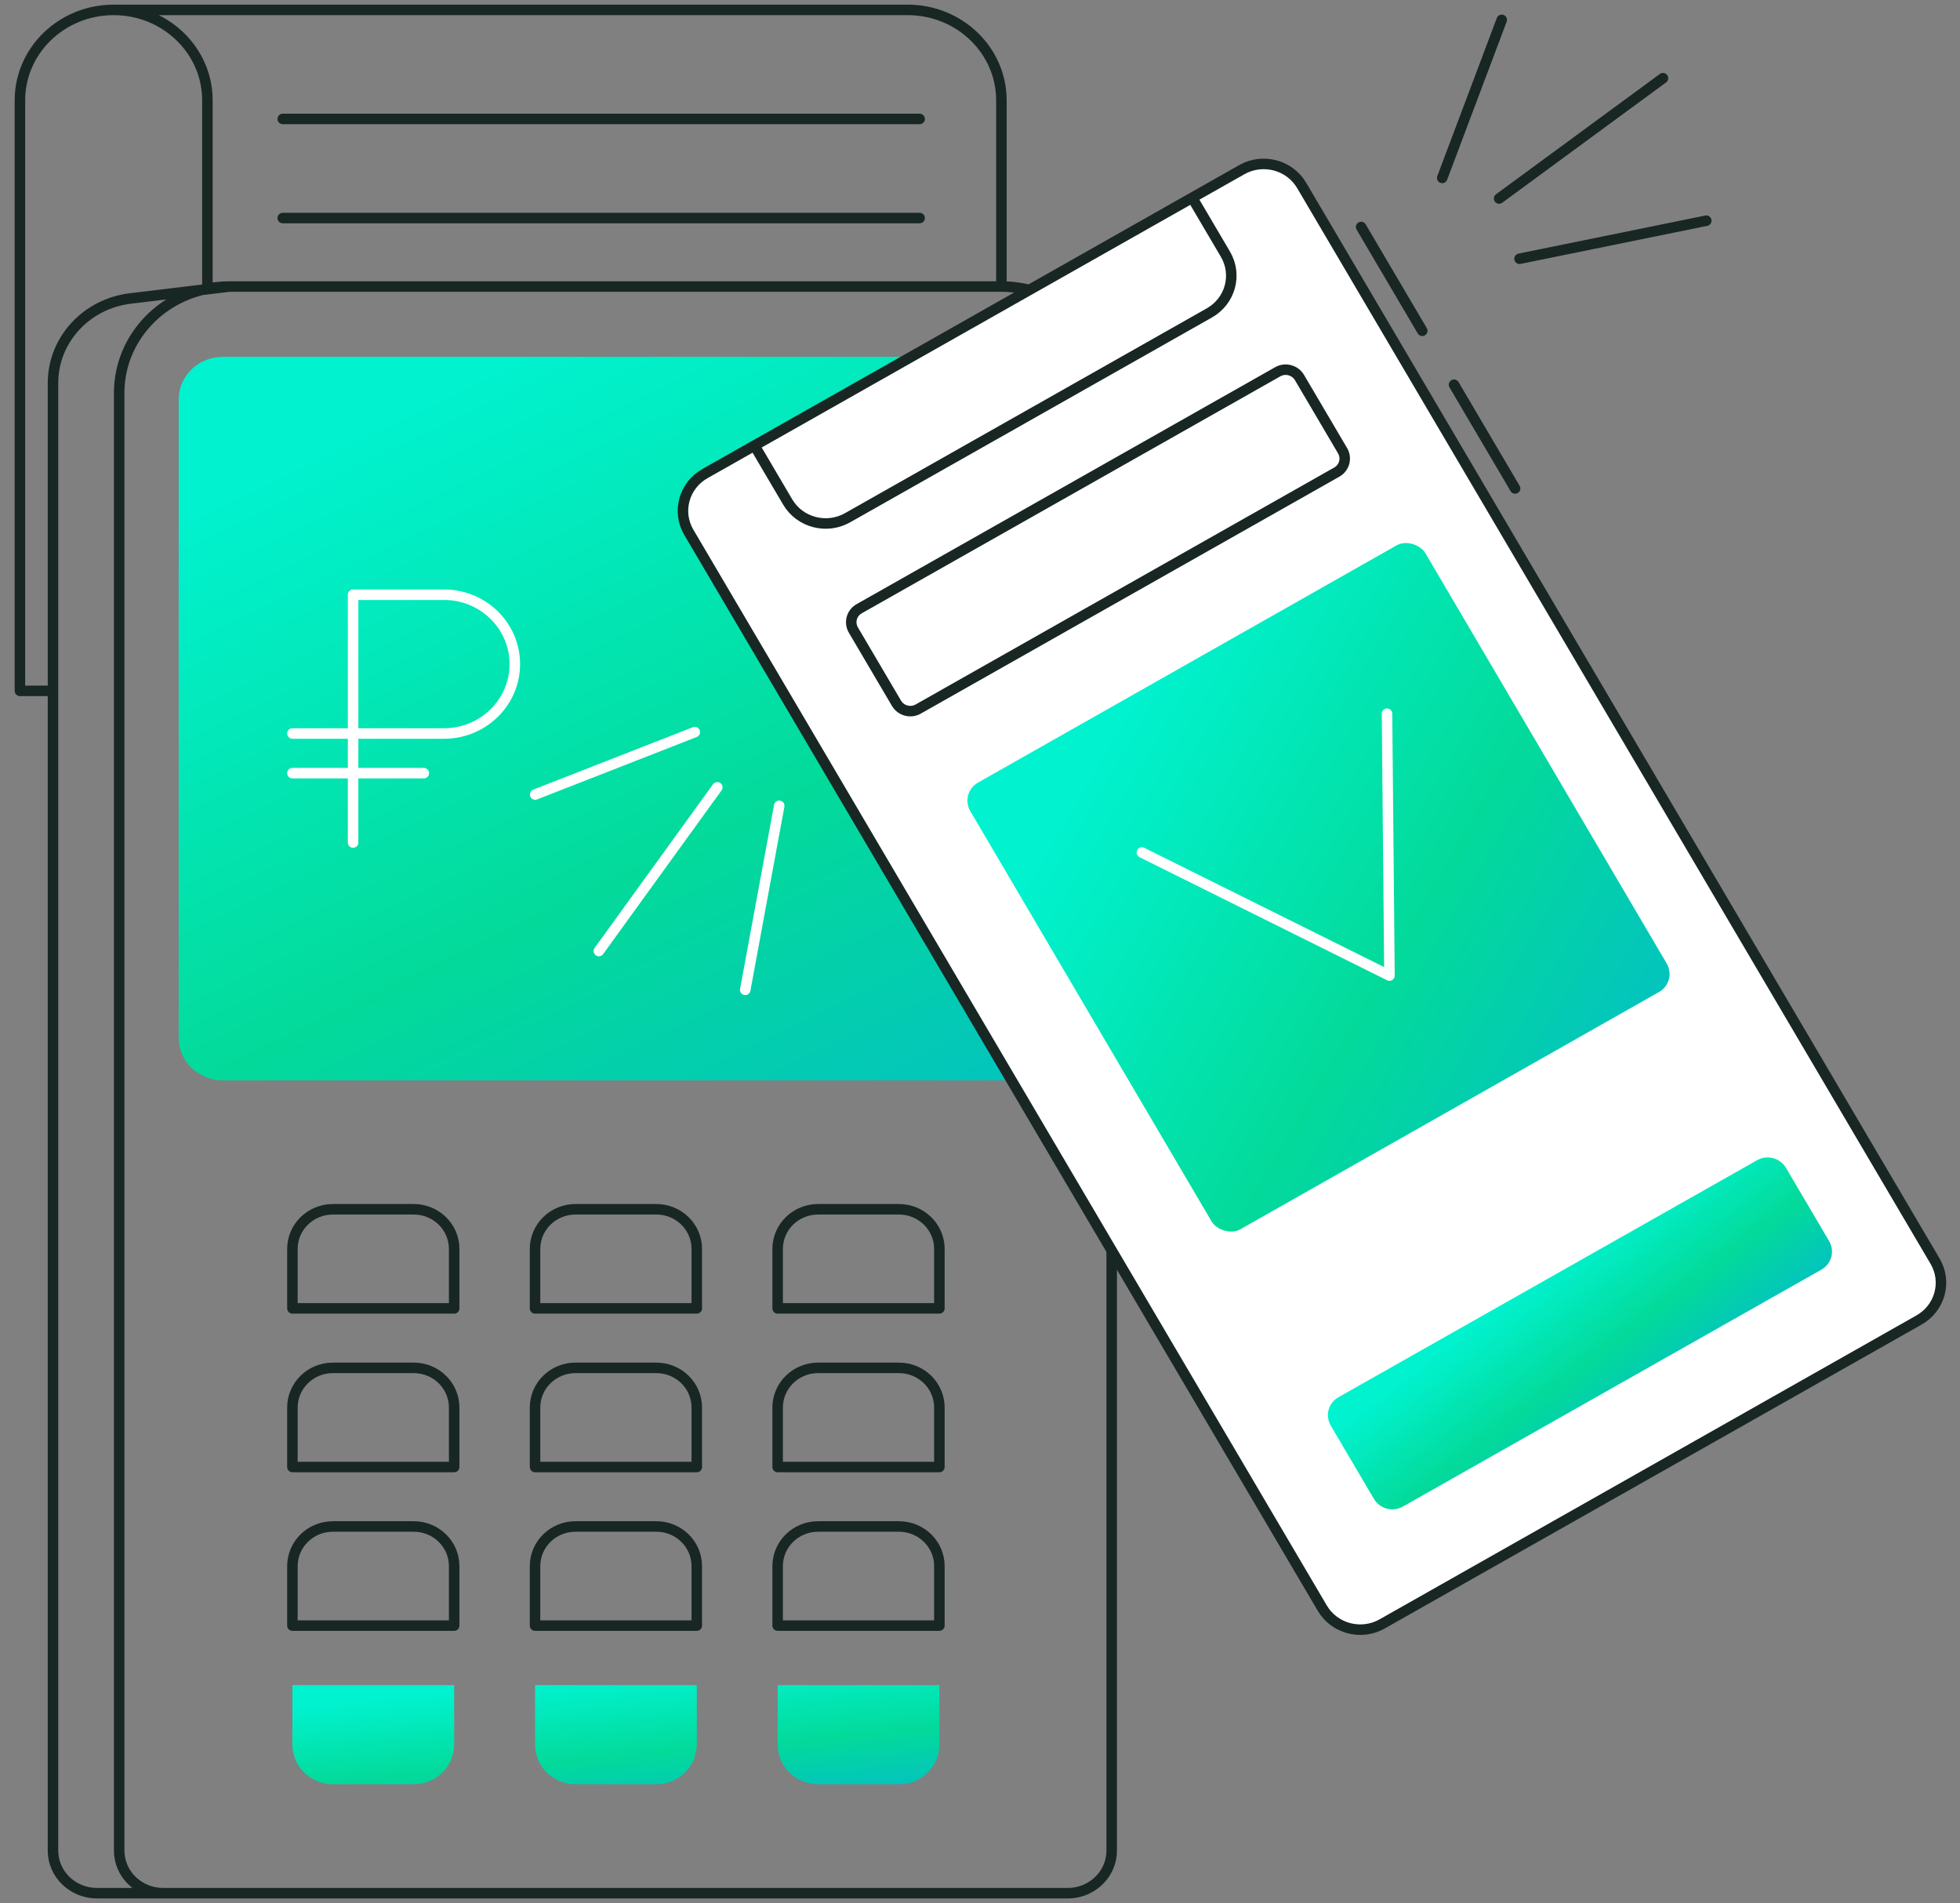 <?xml version="1.0" encoding="UTF-8"?> <svg xmlns="http://www.w3.org/2000/svg" width="103" height="100" viewBox="0 0 103 100" fill="none"><rect x="0" y="0" width="103" height="100" fill="#808080" stroke="none"/> <path d="M8.581 99.478H56.102C56.453 99.478 56.786 99.403 57.084 99.268C57.873 98.911 58.42 98.138 58.42 97.242V20.647C58.42 17.559 55.825 15.056 52.625 15.056M8.581 99.478C7.3 99.478 6.263 98.477 6.263 97.242V20.647C6.263 18.354 7.693 16.384 9.74 15.521C10.022 15.402 10.316 15.304 10.62 15.229M8.581 99.478H5.104C3.823 99.478 2.785 98.477 2.785 97.242V20.122C2.785 17.867 4.527 15.964 6.847 15.684L10.62 15.229M52.625 15.056H12.058M52.625 15.056V5.272C52.625 2.647 50.419 0.52 47.699 0.52H5.973M12.058 15.056C11.562 15.056 11.08 15.116 10.62 15.229M12.058 15.056L10.62 15.229M10.899 15.056V5.272C10.899 2.647 8.693 0.52 5.973 0.52M5.973 0.52C3.252 0.52 1.047 2.647 1.047 5.272V36.301H2.785M14.859 11.457H48.327M14.859 6.249H48.327" stroke="#182724" stroke-width="0.552" stroke-linecap="round" stroke-linejoin="round"></path> <path d="M9.391 20.986C9.391 19.751 10.428 18.75 11.709 18.75H53.435C54.715 18.75 55.753 19.751 55.753 20.986V54.532C55.753 55.767 54.715 56.768 53.435 56.768H32.572H11.709C10.428 56.768 9.391 55.767 9.391 54.532V20.986Z" fill="url(#paint0_linear_186_27475)"></path> <path d="M69.488 84.5L36.2 27.973C35.563 26.892 35.941 25.51 37.043 24.886L39.648 23.412L62.651 10.391L65.256 8.916C66.358 8.292 67.767 8.663 68.404 9.743L101.692 66.271C102.328 67.352 101.95 68.734 100.848 69.358L72.636 85.327C71.534 85.951 70.124 85.581 69.488 84.5Z" fill="white"></path> <path d="M39.648 23.412L37.043 24.886C35.941 25.51 35.563 26.892 36.2 27.973L69.488 84.5C70.124 85.581 71.534 85.951 72.636 85.327L100.848 69.358C101.95 68.734 102.328 67.352 101.692 66.271L68.404 9.743C67.767 8.663 66.358 8.292 65.256 8.916L62.651 10.391M39.648 23.412L41.394 26.377C42.03 27.457 43.44 27.828 44.542 27.204L63.553 16.442C64.656 15.819 65.033 14.437 64.397 13.356L62.651 10.391M39.648 23.412L62.651 10.391M74.741 17.38L71.53 11.927M79.621 25.667L76.41 20.215" stroke="#182724" stroke-width="0.552" stroke-linecap="round" stroke-linejoin="round"></path> <path d="M40.949 42.341L39.163 52.011M36.513 38.468L28.125 41.748M37.694 41.37L31.471 49.972" stroke="white" stroke-width="0.552" stroke-linecap="round" stroke-linejoin="round"></path> <path d="M79.854 13.596L89.667 11.596M75.79 9.349L78.918 1.043M78.78 10.431L87.39 4.109" stroke="#182724" stroke-width="0.552" stroke-linecap="round" stroke-linejoin="round"></path> <path d="M15.367 85.416H23.867V82.291C23.867 81.14 22.916 80.208 21.742 80.208H17.492C16.319 80.208 15.367 81.14 15.367 82.291V85.416Z" stroke="#182724" stroke-width="0.552" stroke-linejoin="round"></path> <path d="M28.117 85.416H36.617V82.291C36.617 81.14 35.665 80.208 34.492 80.208H30.242C29.068 80.208 28.117 81.14 28.117 82.291V85.416Z" stroke="#182724" stroke-width="0.552" stroke-linejoin="round"></path> <path d="M40.866 85.416H49.366V82.291C49.366 81.14 48.415 80.208 47.241 80.208H42.991C41.818 80.208 40.866 81.14 40.866 82.291V85.416Z" stroke="#182724" stroke-width="0.552" stroke-linejoin="round"></path> <path d="M15.367 77.083H23.867V73.958C23.867 72.807 22.916 71.874 21.742 71.874H17.492C16.319 71.874 15.367 72.807 15.367 73.958V77.083Z" stroke="#182724" stroke-width="0.552" stroke-linejoin="round"></path> <path d="M28.117 77.083H36.617V73.958C36.617 72.807 35.665 71.874 34.492 71.874H30.242C29.068 71.874 28.117 72.807 28.117 73.958V77.083Z" stroke="#182724" stroke-width="0.552" stroke-linejoin="round"></path> <path d="M40.866 77.083H49.366V73.958C49.366 72.807 48.415 71.874 47.241 71.874H42.991C41.818 71.874 40.866 72.807 40.866 73.958V77.083Z" stroke="#182724" stroke-width="0.552" stroke-linejoin="round"></path> <path d="M15.367 68.749H23.867V65.624C23.867 64.474 22.916 63.541 21.742 63.541H17.492C16.319 63.541 15.367 64.474 15.367 65.624V68.749Z" stroke="#182724" stroke-width="0.552" stroke-linejoin="round"></path> <path d="M28.117 68.749H32.367H36.617V65.624C36.617 64.474 35.665 63.541 34.492 63.541H30.242C29.068 63.541 28.117 64.474 28.117 65.624V68.749Z" stroke="#182724" stroke-width="0.552" stroke-linejoin="round"></path> <path d="M40.866 68.749H49.366V65.624C49.366 64.474 48.415 63.541 47.241 63.541H42.991C41.818 63.541 40.866 64.474 40.866 65.624V68.749Z" stroke="#182724" stroke-width="0.552" stroke-linejoin="round"></path> <path d="M15.367 88.545H23.867V91.67C23.867 92.82 22.916 93.753 21.742 93.753H17.492C16.319 93.753 15.367 92.82 15.367 91.67V88.545Z" fill="url(#paint1_linear_186_27475)"></path> <path d="M28.117 88.545H32.367H36.617V91.67C36.617 92.82 35.665 93.753 34.492 93.753H30.242C29.068 93.753 28.117 92.82 28.117 91.67V88.545Z" fill="url(#paint2_linear_186_27475)"></path> <path d="M40.866 88.545H49.366V91.67C49.366 92.82 48.415 93.753 47.241 93.753H42.991C41.818 93.753 40.866 92.82 40.866 91.67V88.545Z" fill="url(#paint3_linear_186_27475)"></path> <path d="M18.555 44.271V40.625M18.555 40.625V38.542M18.555 40.625H15.367M18.555 40.625H22.273M18.555 38.542V31.25H23.336C25.389 31.25 27.054 32.882 27.054 34.896C27.054 36.909 25.389 38.542 23.336 38.542H18.555ZM18.555 38.542H15.367" stroke="white" stroke-width="0.552" stroke-linecap="round" stroke-linejoin="round"></path> <rect width="27.49" height="27.22" rx="1.105" transform="matrix(0.87 -0.493 0.507 0.862 50.43 41.668)" fill="url(#paint4_linear_186_27475)"></rect> <path d="M69.936 74.913C69.626 74.387 69.805 73.717 70.336 73.417L92.337 60.963C92.868 60.663 93.549 60.845 93.859 61.371L96.122 65.214C96.431 65.74 96.252 66.409 95.721 66.71L73.72 79.163C73.189 79.464 72.508 79.281 72.199 78.756L69.936 74.913Z" fill="url(#paint5_linear_186_27475)"></path> <path d="M44.848 33.109C44.615 32.715 44.75 32.212 45.148 31.987L67.149 19.533C67.547 19.308 68.058 19.445 68.29 19.839L70.553 23.682C70.785 24.076 70.651 24.578 70.253 24.804L48.252 37.257C47.854 37.483 47.343 37.346 47.111 36.952L44.848 33.109Z" stroke="#182724" stroke-width="0.552"></path> <path d="M60.008 44.794L73.018 51.262L72.889 37.502" stroke="white" stroke-width="0.552" stroke-linecap="round" stroke-linejoin="round"></path> <defs> <linearGradient id="paint0_linear_186_27475" x1="26.776" y1="18.75" x2="53.105" y2="73.779" gradientUnits="userSpaceOnUse"> <stop stop-color="#01F2CF"></stop> <stop offset="0.448" stop-color="#03DA9A"></stop> <stop offset="1" stop-color="#03B3DA"></stop> </linearGradient> <linearGradient id="paint1_linear_186_27475" x1="28.117" y1="88.545" x2="28.938" y2="97.736" gradientUnits="userSpaceOnUse"> <stop stop-color="#01F2CF"></stop> <stop offset="0.448" stop-color="#03DA9A"></stop> <stop offset="1" stop-color="#03B3DA"></stop> </linearGradient> <linearGradient id="paint2_linear_186_27475" x1="28.117" y1="88.545" x2="28.938" y2="97.736" gradientUnits="userSpaceOnUse"> <stop stop-color="#01F2CF"></stop> <stop offset="0.448" stop-color="#03DA9A"></stop> <stop offset="1" stop-color="#03B3DA"></stop> </linearGradient> <linearGradient id="paint3_linear_186_27475" x1="28.117" y1="88.545" x2="28.938" y2="97.736" gradientUnits="userSpaceOnUse"> <stop stop-color="#01F2CF"></stop> <stop offset="0.448" stop-color="#03DA9A"></stop> <stop offset="1" stop-color="#03B3DA"></stop> </linearGradient> <linearGradient id="paint4_linear_186_27475" x1="10.309" y1="7.79873e-07" x2="31.281" y2="36.302" gradientUnits="userSpaceOnUse"> <stop stop-color="#01F2CF"></stop> <stop offset="0.448" stop-color="#03DA9A"></stop> <stop offset="1" stop-color="#03B3DA"></stop> </linearGradient> <linearGradient id="paint5_linear_186_27475" x1="78.346" y1="68.883" x2="85.526" y2="78.211" gradientUnits="userSpaceOnUse"> <stop stop-color="#01F2CF"></stop> <stop offset="0.448" stop-color="#03DA9A"></stop> <stop offset="1" stop-color="#03B3DA"></stop> </linearGradient> </defs> </svg> 